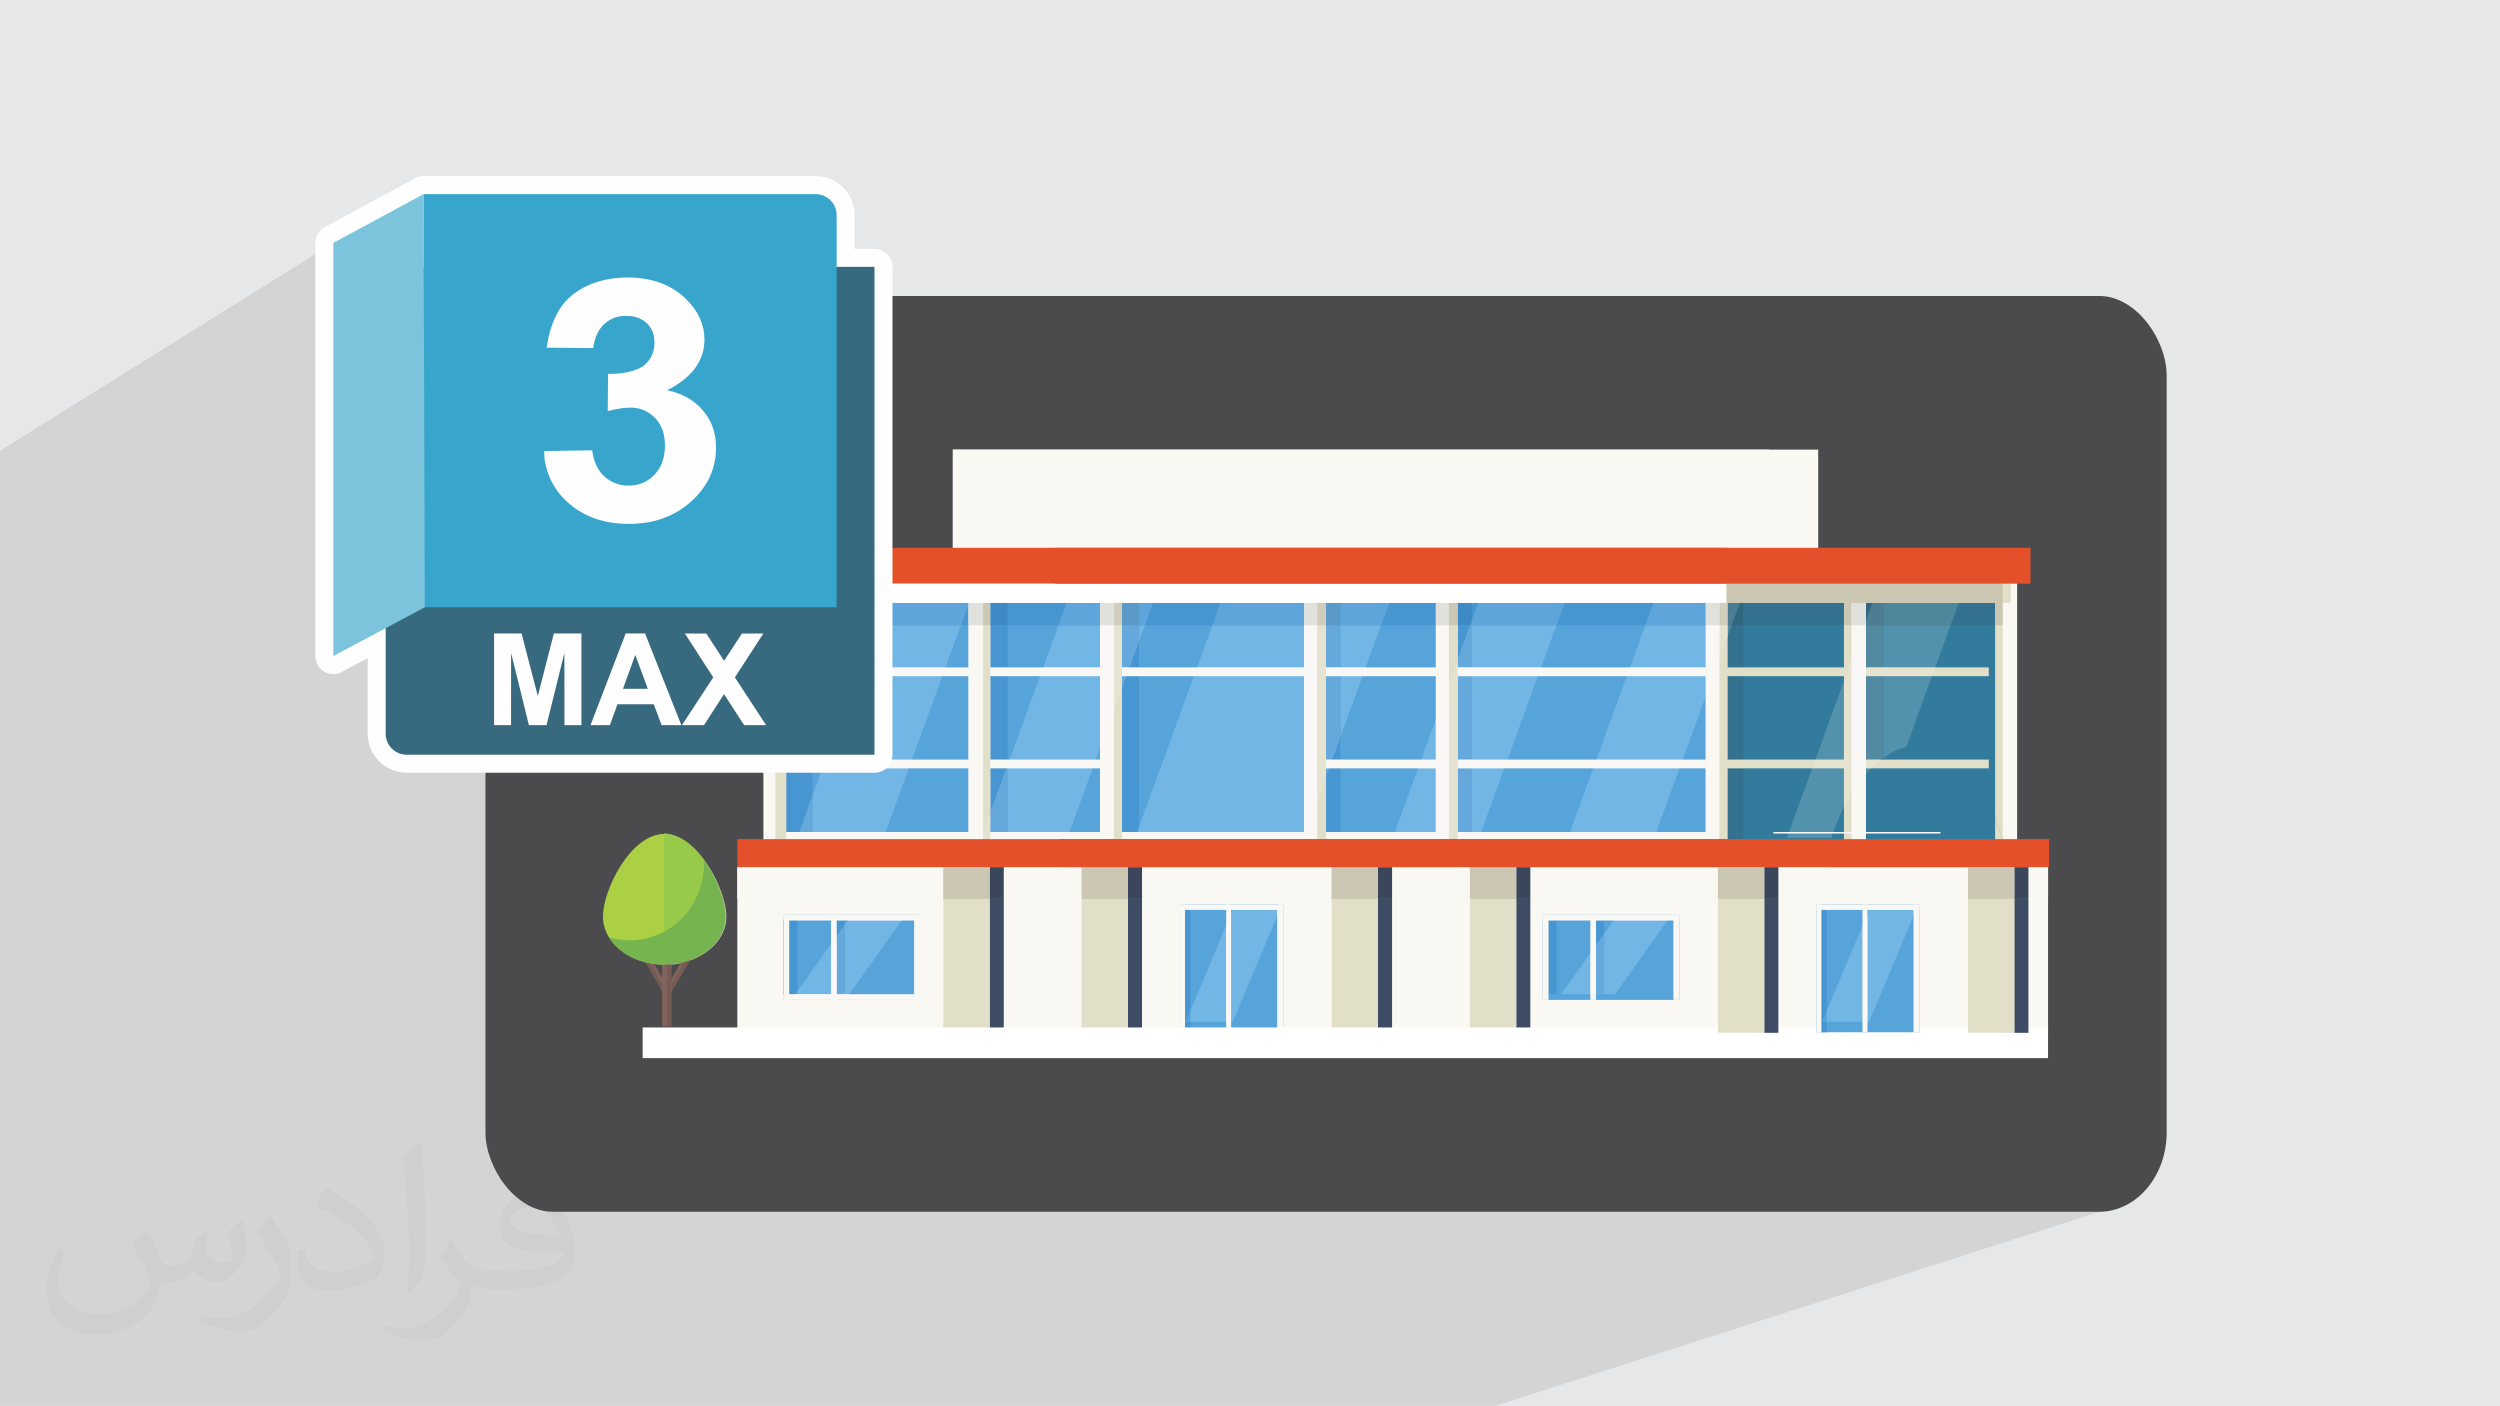 <?xml version="1.0" encoding="UTF-8"?>
<!DOCTYPE svg PUBLIC "-//W3C//DTD SVG 1.1//EN" "http://www.w3.org/Graphics/SVG/1.1/DTD/svg11.dtd">
<!-- Creator: CorelDRAW -->
<svg xmlns="http://www.w3.org/2000/svg" xml:space="preserve" width="3.704in" height="2.083in" version="1.1" style="shape-rendering:geometricPrecision; text-rendering:geometricPrecision; image-rendering:optimizeQuality; fill-rule:evenodd; clip-rule:evenodd"
viewBox="0 0 3704.33 2083.19"
 xmlns:xlink="http://www.w3.org/1999/xlink"
 xmlns:xodm="http://www.corel.com/coreldraw/odm/2003">
 <defs>
  <style type="text/css">
   <![CDATA[
    .str0 {stroke:#FEFEFE;stroke-width:53.33;stroke-linecap:round;stroke-linejoin:round;stroke-miterlimit:2.613}
    .fil38 {fill:#FEFEFE}
    .fil3 {fill:#4B4B4D}
    .fil40 {fill:#376A7F}
    .fil41 {fill:#38A6CC}
    .fil42 {fill:#7BC4DB}
    .fil0 {fill:#E6E7E8}
    .fil39 {fill:#FEFEFE;fill-rule:nonzero}
    .fil30 {fill:#30667F;fill-rule:nonzero}
    .fil5 {fill:#327B9C;fill-rule:nonzero}
    .fil10 {fill:#34718E;fill-rule:nonzero}
    .fil11 {fill:#39465C;fill-rule:nonzero}
    .fil6 {fill:#3D4B65;fill-rule:nonzero}
    .fil29 {fill:#3D8AC4;fill-rule:nonzero}
    .fil9 {fill:#4796D1;fill-rule:nonzero}
    .fil36 {fill:#4C7D93;fill-rule:nonzero}
    .fil37 {fill:#4E869C;fill-rule:nonzero}
    .fil17 {fill:#528BA1;fill-rule:nonzero}
    .fil18 {fill:#5392AD;fill-rule:nonzero}
    .fil8 {fill:#57A4DA;fill-rule:nonzero}
    .fil34 {fill:#5B99C8;fill-rule:nonzero}
    .fil32 {fill:#5DA5DA;fill-rule:nonzero}
    .fil14 {fill:#65A9DC;fill-rule:nonzero}
    .fil26 {fill:#6B544D;fill-rule:nonzero}
    .fil13 {fill:#71B6E4;fill-rule:nonzero}
    .fil22 {fill:#755B54;fill-rule:nonzero}
    .fil24 {fill:#75B44E;fill-rule:nonzero}
    .fil20 {fill:#81635B;fill-rule:nonzero}
    .fil27 {fill:#97CA49;fill-rule:nonzero}
    .fil23 {fill:#ABD044;fill-rule:nonzero}
    .fil12 {fill:#CBC7B3;fill-rule:nonzero}
    .fil35 {fill:#D0CDBD;fill-rule:nonzero}
    .fil25 {fill:#D0CFCF;fill-rule:nonzero}
    .fil31 {fill:#E0E0DC;fill-rule:nonzero}
    .fil33 {fill:#E0E1DD;fill-rule:nonzero}
    .fil7 {fill:#E2DFC9;fill-rule:nonzero}
    .fil19 {fill:#E4502A;fill-rule:nonzero}
    .fil21 {fill:#E5E6E5;fill-rule:nonzero}
    .fil16 {fill:#E7E3D1;fill-rule:nonzero}
    .fil4 {fill:#FAF8F3;fill-rule:nonzero}
    .fil15 {fill:#FAF8F6;fill-rule:nonzero}
    .fil43 {fill:#FEFEFE;fill-rule:nonzero}
    .fil28 {fill:white;fill-rule:nonzero}
    .fil2 {fill:#373435;fill-opacity:0.031}
    .fil1 {fill:#373435;fill-opacity:0.102}
   ]]>
  </style>
 </defs>
 <g id="Layer_x0020_1">
  <polygon class="fil0" points="-0,0 3704.33,0 3704.33,2083.19 -0,2083.19 "/>
  <g id="_2792689327648">
   <polygon class="fil1" points="2215.56,2083.19 -0,2083.19 -0,1483.63 719.28,1118.31 719.28,1677.73 719.89,1689.73 721.69,1701.39 724.6,1712.66 728.57,1723.46 733.55,1733.76 739.47,1743.47 746.26,1752.54 753.88,1760.92 762.26,1768.54 771.33,1775.33 781.05,1781.25 791.34,1786.22 802.15,1790.2 813.41,1793.11 825.07,1794.91 837.07,1795.52 3092.62,1795.52 3104.62,1794.91 3116.28,1793.11 3127.55,1790.2 "/>
   <polygon class="fil1" points="-0,1483.63 -0,1429.05 602.59,1118.31 719.28,1118.31 "/>
   <polygon class="fil1" points="-0,1429.05 -0,1385.46 571.48,1087.22 572.11,1093.47 573.93,1099.3 576.81,1104.58 580.61,1109.19 585.22,1112.99 590.51,1115.86 596.34,1117.68 602.59,1118.31 "/>
   <polygon class="fil1" points="-0,1385.46 -0,1240.76 571.48,930.75 571.48,1087.22 "/>
   <polygon class="fil1" points="-0,1240.76 -0,1240.09 493.91,972.12 571.48,930.75 "/>
   <polygon class="fil1" points="-0,678.32 -0,678.31 627.52,287.68 627.53,287.68 "/>
   <polygon class="fil1" points="-0,678.31 -0,678.31 627.52,287.67 627.52,287.68 "/>
   <polygon class="fil1" points="-0,678.31 -0,678.3 627.52,287.67 627.52,287.68 "/>
   <polygon class="fil1" points="-0,678.33 -0,678.31 627.52,287.68 627.52,287.7 "/>
   <polygon class="fil1" points="-0,1240.09 -0,668.05 493.91,359.87 493.91,972.12 "/>
  </g>
  <path class="fil2" d="M218.02 1825.17c7,11 12,21 16,32 3,7 5,19 21,19 5,0 11,-2 17,-5 7,-3 11,-9 14,-17l6 -21 15 -8 1 1c-2,8 -3,15 -3,21 0,18 15,24 27,24 7,0 13,-3 13,-10 0,-8 -4,-23 -8,-35 7,-7 14,-14 22,-20l1 1c3,15 5,30 5,40 0,10 -4,20 -8,27 -7,14 -20,25 -36,25 -12,0 -25,-6 -34,-17l-1 0c-9,11 -22,20 -43,20l-7 0c-1,14 -4,24 -9,33 -13,25 -50,42 -85.01,42 -49,0 -73.01,-28 -73.01,-66 0,-23 8,-45 19,-60l10 4c-7,14 -12,27 -12,40 0,35 29,52 61,52 31,0 68.01,-20 75.01,-42 -3,-25 -12,-36 -26,-59 5,-8 10,-15 17,-23l1 0 0 0 0 0 0 0 0 0 4.02 1.99 -0.01 0.01 0 -0.01zm563.05 -132.02c10,6 20,14 30,23 -6,8 -12,15 -21,21 -10,-8 -20,-15 -30,-22 7,-8 14,-15 21,-22l0 0 0 0 0 0zm5 96.02c-17,0 -30,11 -30,19 0,17 33,23 73.01,23 -5,-20 -22,-42 -43,-42l0 0 0 0 -0.01 0 0 -0.01zm-37 93.01c22,0 41,-1 55,-4 16,-4 30,-12 30,-18 0,-2 0,-3 -1,-5 -9,1 -19,1 -29,1 -29,0 -52,-7 -60,-23 -2,-5 -4,-10 -4,-15 0,-16 7,-31 19,-42 10,-9 21,-14 33,-14 20,0 37,17 48,42 6,14 11,30 11,51 0,14 -4,25 -12,34 -16,15 -45,21 -90.02,21l-21 0 0 0 -5 0c-11,0 -19,-2 -25,-7l-1 0c0,3 1,5 1,8 0,10 -3,23 -10,33 -20,30 -42,43 -60,43 -19,0 -42,-7 -63,-17l4 -7c7,3 16,5 29,5 34,0 78.01,-33 84.01,-64 -1,-3 -3,-6 -7,-10 -10,-12 -16,-22 -22,-32 5,-10 10,-18 14,-25l2 0c14,29 28,46 57,46l4 0 0 0 21 0 0 0 0 0 0 0 0 0 -2 -1 0.03 0zm-146.01 31c2,-14 3,-29 3,-43l0 -21c0,-39 -5,-96.02 -9,-133.02 7,-8 17,-17 25,-23l2 1c5,47 7,101.01 7,151.01 0,13 -1,26 -2,35 -1,12 -8,21 -22,35l-3 -1 0 0 0 0 0 0 -1 -1 -0 0.02zm-151.02 -62.02c1,18 10,33 41,33 20,0 36,-5 55,-14 3,-2 5,-3 5,-5 0,-12 -9,-27 -24,-41 -14,-13 -34,-25 -51,-32 -6,-3 -8,-5 -8,-8 0,-5 7,-17 13,-24l2 0c20,11 43,27 60,44 15,16 25,33 25,51 0,13 -4,26 -11,38 -23,11 -46,20 -70.01,20 -29,0 -48,-13 -48,-45 0,-3 0,-9 1,-16l10 0 0 0 0 0 0 0 0 0 0 -1 0.01 0 -0.01 -0.01zm-52 -52l18 29c7,11 13,22 13,41l0 24c0,19 -12,39 -32,60 -15,14 -29,20 -41,20 -19,0 -40,-6 -65,-17l3 -7c8,2 17,4 28,4 36,0 72.01,-26 88.02,-58 2,-4 3,-7 3,-9 0,-4 -2,-8 -4,-11 -9,-17 -19,-33 -30,-47 6,-9 12,-18 18,-27l2 0 0 0 0 0 0 0 0 0 -1 -2 -0.01 0 0.01 -0.02z"/>
  <g id="_2792689313344">
   <g>
    <rect class="fil3" x="719.28" y="438.55" width="2491.14" height="1356.97" rx="100.09" ry="117.79"/>
    <g>
     <polygon class="fil4" points="1570.52,1530.35 3034.67,1530.35 3034.67,1284.85 1570.52,1284.85 "/>
     <path class="fil4" d="M3034.67 1331.98l-73.31 0c8.91,-13.96 13.93,-29.65 13.93,-46.24 0,-0.29 -0.02,-0.59 -0.02,-0.89l59.4 0 0 47.13 0.01 0zm-314.93 0l-163.11 0 0 -47.13 149.27 0c0,0.22 -0.02,0.43 -0.02,0.63 0,16.71 4.99,32.48 13.85,46.5z"/>
     <polygon class="fil5" points="1590.88,1245.82 2976.15,1245.82 2976.15,862.11 1590.88,862.11 "/>
     <polygon class="fil4" points="1092.54,1530.35 2556.64,1530.35 2556.64,1284.85 1092.54,1284.85 "/>
     <polygon class="fil6" points="1487.29,1530.35 1447.47,1530.35 1447.47,1530.26 1466.41,1530.26 1466.41,1331.98 1487.29,1331.98 "/>
     <polygon class="fil6" points="1692.16,1530.35 1652.33,1530.35 1652.33,1530.26 1671.28,1530.26 1671.28,1331.98 1692.16,1331.98 "/>
     <polygon class="fil6" points="2062.68,1530.35 2022.85,1530.35 2022.85,1530.26 2041.8,1530.26 2041.8,1331.98 2062.68,1331.98 "/>
     <polygon class="fil6" points="2267.55,1530.35 2227.73,1530.35 2227.73,1530.26 2246.67,1530.26 2246.67,1331.98 2267.55,1331.98 "/>
     <polygon class="fil7" points="2178,1530.26 2203.09,1530.26 2225.75,1530.26 2246.67,1530.26 2246.67,1247.43 2225.75,1247.43 2203.09,1247.43 2178,1247.43 "/>
     <polygon class="fil7" points="2020.89,1530.26 2041.8,1530.26 2041.8,1247.43 2020.89,1247.43 1998.21,1247.43 1973.11,1247.43 1973.11,1530.26 1998.21,1530.26 "/>
     <polygon class="fil7" points="1650.36,1530.26 1671.28,1530.26 1671.28,1247.43 1650.36,1247.43 1627.68,1247.43 1602.62,1247.43 1602.62,1530.26 1627.68,1530.26 "/>
     <polygon class="fil7" points="1445.5,1530.26 1466.41,1530.26 1466.41,1247.43 1445.5,1247.43 1422.8,1247.43 1397.75,1247.43 1397.75,1530.26 1422.8,1530.26 "/>
     <polygon class="fil8" points="1132.35,1245.82 2533.48,1245.82 2533.48,862.11 1132.35,862.11 "/>
     <path class="fil9" d="M1467.3 1204.34l0 -65.83 23.96 0 -23.96 65.83zm25.82 -78.85l-25.82 0 0 -123.56 25.82 0 0 123.56zm0 -136.57l-25.82 0 0 -62.41 25.82 0 0 62.41z"/>
     <path class="fil9" d="M1685.02 1232.8l-22.62 0 0 -213.36 6.37 -17.52 19 0 0 223.31 -2.76 7.56 0 0zm2.75 -243.87l-14.28 0 14.28 -39.24 0 39.24z"/>
     <path class="fil9" d="M1986.26 1232.8l-21.43 0 0 -82.37 4.34 -11.92 17.11 0 0 94.29 -0.01 0zm0 -107.31l-12.37 0 12.37 -33.96 0 33.96z"/>
     <polygon class="fil9" points="2159.95,977.06 2159.95,926.52 2178.35,926.52 "/>
     <path class="fil10" d="M2583.2 1243.39l-23.31 0 0 -104.88 23.31 0 0 104.88zm0 -117.89l-23.31 0 0 -123.56 23.31 0 0 123.56zm0 -136.57l-23.31 0 0 -46.42 5.82 -15.99 17.5 0 0 62.41z"/>
     <path class="fil9" d="M1184.43 1232.8l-19.56 0 0 -94.29 39.03 0 0 40.75 -19.49 53.54 0.01 0zm19.49 -107.31l-39.03 0 0 -123.56 39.03 0 0 123.56zm0 -136.57l-39.03 0 0 -62.41 39.03 0 0 62.41z"/>
     <polygon class="fil4" points="1132.35,1001.93 2534.72,1001.93 2534.72,988.92 1132.35,988.92 "/>
     <polygon class="fil4" points="1932.32,1138.51 2537.15,1138.51 2537.15,1125.49 1932.32,1125.49 "/>
     <polygon class="fil7" points="2531.46,1001.93 2946.87,1001.93 2946.87,988.92 2531.46,988.92 "/>
     <polygon class="fil7" points="2532.85,1138.51 2946.87,1138.51 2946.87,1125.49 2532.85,1125.49 "/>
     <polygon class="fil4" points="1132.35,1138.51 1659.14,1138.51 1659.14,1125.49 1132.35,1125.49 "/>
     <polygon class="fil4" points="1132.35,1245.82 2537.54,1245.82 2537.54,1232.8 1132.35,1232.8 "/>
     <polygon class="fil4" points="1131.15,1245.82 1164.87,1245.82 1164.87,862.11 1131.15,862.11 "/>
     <polygon class="fil7" points="1148.85,1245.82 1164.88,1245.82 1164.88,862.11 1148.85,862.11 "/>
     <polygon class="fil4" points="1434.8,1245.82 1467.3,1245.82 1467.3,862.11 1434.8,862.11 "/>
     <polygon class="fil7" points="1456.73,1245.82 1467.3,1245.82 1467.3,862.11 1456.73,862.11 "/>
     <polygon class="fil4" points="1629.88,1245.82 1662.4,1245.82 1662.4,862.11 1629.88,862.11 "/>
     <polygon class="fil7" points="1650.61,1245.82 1662.39,1245.82 1662.39,862.11 1650.61,862.11 "/>
     <polygon class="fil4" points="1932.32,1245.82 1964.82,1245.82 1964.82,862.11 1932.32,862.11 "/>
     <polygon class="fil7" points="1951.81,1245.82 1964.82,1245.82 1964.82,862.11 1951.81,862.11 "/>
     <polygon class="fil4" points="2127.4,1245.82 2159.93,1245.82 2159.93,862.11 2127.4,862.11 "/>
     <polygon class="fil7" points="2146.92,1245.82 2159.96,1245.82 2159.96,862.11 2146.92,862.11 "/>
     <polygon class="fil7" points="2732.25,1245.82 2764.75,1245.82 2764.75,862.11 2732.25,862.11 "/>
     <polygon class="fil4" points="2743.47,1245.82 2764.74,1245.82 2764.74,892.59 2743.47,892.59 "/>
     <polygon class="fil7" points="2956.24,1245.82 2988.74,1245.82 2988.74,862.11 2956.24,862.11 "/>
     <polygon class="fil4" points="2967.46,1245.82 2988.74,1245.82 2988.74,861.39 2967.46,861.39 "/>
     <polygon class="fil7" points="2527.39,1255.57 2559.89,1255.57 2559.89,871.85 2527.39,871.85 "/>
     <polygon class="fil4" points="2527.39,1255.57 2547.7,1255.57 2547.7,871.85 2527.39,871.85 "/>
     <path class="fil4" d="M2556.64 1331.98l-289.09 0 0 -47.13 289.09 0 0 47.13zm-378.64 0l-115.32 0 0 -47.13 115.32 0 0 47.13zm-204.9 0l-280.95 0 0 -47.13 280.95 0 0 47.13zm-370.49 0l-115.33 0 0 -47.13 115.33 0 0 47.13zm-204.87 0l-305.23 0 0 -47.13 305.23 0 0 47.13z"/>
     <polygon class="fil11" points="1466.41,1331.98 1487.29,1331.98 1487.29,1284.85 1466.41,1284.85 "/>
     <polygon class="fil11" points="1671.28,1331.98 1692.16,1331.98 1692.16,1284.85 1671.28,1284.85 "/>
     <polygon class="fil11" points="2041.8,1331.98 2062.68,1331.98 2062.68,1284.85 2041.8,1284.85 "/>
     <polygon class="fil11" points="2246.67,1331.98 2267.55,1331.98 2267.55,1284.85 2246.67,1284.85 "/>
     <polygon class="fil12" points="2225.75,1331.98 2246.67,1331.98 2246.67,1284.85 2225.75,1284.85 2203.09,1284.85 2203.09,1284.85 2178,1284.85 2178,1331.98 2203.09,1331.98 2203.09,1331.98 "/>
     <polygon class="fil12" points="1973.11,1331.98 1998.21,1331.98 2020.89,1331.98 2041.8,1331.98 2041.8,1284.85 2020.89,1284.85 1998.21,1284.85 1973.11,1284.85 "/>
     <path class="fil12" d="M1650.36 1331.98l20.92 0 0 -47.14 -20.92 0 0 47.14zm-47.74 0l25.06 0 0 0 22.67 0 0 -47.14 -22.67 0 0 0 -25.06 0 0 47.14z"/>
     <path class="fil12" d="M1445.5 1331.98l20.93 0 0 -47.14 -20.93 0 0 47.14zm-47.73 0l25.05 0 22.69 0 0 -47.14 -22.69 0 -25.05 0 0 47.14z"/>
     <polygon class="fil8" points="1161.04,1481.58 1363.22,1481.58 1363.22,1355.57 1161.04,1355.57 "/>
     <polygon class="fil4" points="1354.46,1481.58 1363.22,1481.58 1363.22,1355.57 1354.46,1355.57 "/>
     <polygon class="fil9" points="1161.04,1481.58 1161.04,1355.57 1181.55,1355.57 1161.04,1355.57 1161.04,1363.98 1181.55,1363.98 1181.55,1468.93 1178.56,1473.15 1161.04,1473.15 "/>
     <polygon class="fil4" points="1161.04,1481.58 1169.44,1481.58 1169.44,1355.57 1161.04,1355.57 "/>
     <polygon class="fil9" points="1239.8,1386.92 1239.8,1363.98 1251.9,1363.98 1251.9,1369.92 "/>
     <polygon class="fil4" points="1231.37,1481.58 1239.8,1481.58 1239.8,1355.57 1231.37,1355.57 "/>
     <polygon class="fil4" points="1161.04,1481.58 1363.22,1481.58 1363.22,1473.14 1161.04,1473.14 "/>
     <polygon class="fil4" points="1161.04,1363.98 1363.22,1363.98 1363.22,1355.57 1161.04,1355.57 "/>
     <path class="fil13" d="M1312.24 1232.8l-108.33 0 0 -53.54 14.84 -40.75 127.8 0 -34.3 94.29 -0 0zm39.05 -107.31l-127.82 0 44.97 -123.56 127.81 0 -44.96 123.56zm49.7 -136.57l-127.81 0 22.71 -62.41 127.82 0 -22.71 62.41z"/>
     <polygon class="fil14" points="1203.91,1232.8 1184.43,1232.8 1203.91,1179.26 "/>
     <polygon class="fil15" points="1396.25,1001.93 1268.45,1001.93 1273.18,988.93 1400.99,988.93 "/>
     <polygon class="fil15" points="1346.54,1138.51 1218.74,1138.51 1223.47,1125.49 1351.29,1125.49 "/>
     <polygon class="fil15" points="1309.06,1241.55 1181.26,1241.55 1184.43,1232.8 1312.24,1232.8 "/>
     <path class="fil13" d="M1584.76 1232.8l-91.64 0 0 -94.29 125.94 0 -34.3 94.29 -0 0zm39.05 -107.31l-127.82 0 44.98 -123.56 88.92 0 0 106.87 -6.08 16.7 0 -0zm6.08 -136.57l-84.19 0 22.71 -62.41 61.47 0 0 62.41 0.01 0zm57.9 -39.24l0 -23.17 8.44 0 -8.44 23.17z"/>
     <polygon class="fil14" points="1493.12,1232.8 1467.3,1232.8 1467.3,1204.34 1491.25,1138.51 1493.12,1138.51 "/>
     <path class="fil14" d="M1662.4 1019.44l0 -17.52 6.37 0 -6.37 17.52zm11.11 -30.52l-11.11 0 0 -62.41 25.38 0 0 23.17 -14.28 39.24 0 0z"/>
     <path class="fil15" d="M1668.77 1001.93l-6.37 0 0 -13.01 11.11 0 -4.73 13.01 -0.01 0zm-38.89 0l-88.92 0 4.73 -13.01 84.19 0 0 13.01z"/>
     <polygon class="fil15" points="1619.06,1138.51 1491.25,1138.51 1495.98,1125.49 1623.8,1125.49 "/>
     <polygon class="fil15" points="1581.56,1241.55 1467.3,1241.55 1467.3,1232.8 1584.76,1232.8 "/>
     <polygon class="fil15" points="1456.73,1241.55 1453.76,1241.55 1456.73,1233.36 "/>
     <polygon class="fil16" points="1467.3,1241.55 1456.73,1241.55 1456.73,1233.36 1467.3,1204.34 "/>
     <polygon class="fil15" points="1629.88,1108.79 1629.88,926.52 1650.61,926.52 1650.61,1051.82 "/>
     <polygon class="fil16" points="1650.61,1051.82 1650.61,926.52 1662.4,926.52 1662.4,1019.44 "/>
     <path class="fil13" d="M2194.68 1232.8l-13.77 0 0 -94.29 48.09 0 -34.32 94.29zm-67.28 0l-60.54 0 34.31 -94.29 26.22 0 0 94.29 0.01 0zm106.35 -107.31l-52.84 0 0 -123.56 97.81 0 -44.97 123.56 0.01 0zm-106.35 0l-21.47 0 21.47 -59.01 0 59.01zm156.05 -136.57l-102.54 0 0 -62.41 125.26 0 -22.71 62.41z"/>
     <path class="fil14" d="M2180.91 1232.8l-20.96 0 0 -94.29 20.96 0 0 94.29zm0 -107.31l-20.96 0 0 -123.56 20.96 0 0 123.56zm0 -136.57l-20.96 0 0 -11.86 18.39 -50.55 2.56 0 0 62.41 0.01 0z"/>
     <polygon class="fil15" points="2278.71,1001.93 2159.95,1001.93 2159.95,988.93 2283.45,988.93 "/>
     <path class="fil15" d="M2229 1138.51l-69.06 0 0 -13.02 73.79 0 -4.75 13.02 0.01 0zm-101.6 0l-26.22 0 4.75 -13.02 21.47 0 0 13.02z"/>
     <path class="fil15" d="M2191.51 1241.55l-31.55 0 0 -8.75 34.73 0 -3.18 8.75 0 0zm-64.11 0l-63.71 0 3.18 -8.75 60.54 0 0 8.75 -0.01 0z"/>
     <polygon class="fil15" points="2146.92,1241.55 2127.4,1241.55 2127.4,1066.48 2146.92,1012.86 "/>
     <polygon class="fil16" points="2159.95,1241.55 2146.92,1241.55 2146.92,1012.86 2159.95,977.06 "/>
     <path class="fil13" d="M2454.23 1232.8l-127.84 0 34.32 -94.29 127.83 0 -34.31 94.29zm39.05 -107.31l-127.82 0 44.98 -123.56 116.94 0 0 29.85 -34.11 93.7 0 0zm34.11 -136.57l-112.22 0 22.71 -62.41 89.5 0 0 62.41 0.01 0z"/>
     <polygon class="fil15" points="2527.39,1001.93 2410.44,1001.93 2415.17,988.93 2527.39,988.93 "/>
     <polygon class="fil15" points="2488.56,1138.51 2360.72,1138.51 2365.47,1125.49 2493.28,1125.49 "/>
     <polygon class="fil15" points="2451.05,1241.55 2323.23,1241.55 2326.41,1232.8 2454.23,1232.8 "/>
     <polygon class="fil17" points="2559.89,942.51 2559.89,926.52 2565.71,926.52 "/>
     <polygon class="fil16" points="2547.7,976 2547.7,926.52 2559.89,926.52 2559.89,942.51 "/>
     <polygon class="fil15" points="2527.39,1031.79 2527.39,926.52 2547.7,926.52 2547.7,976 "/>
     <polygon class="fil8" points="2286.11,1481.58 2488.35,1481.58 2488.35,1355.57 2286.11,1355.57 "/>
     <polygon class="fil4" points="2479.52,1481.58 2488.34,1481.58 2488.34,1355.57 2479.52,1355.57 "/>
     <polygon class="fil9" points="2286.11,1481.58 2286.11,1355.57 2306.63,1355.57 2286.11,1355.57 2286.11,1363.98 2306.63,1363.98 2306.63,1473.15 2286.11,1473.15 "/>
     <polygon class="fil4" points="2286.11,1481.58 2294.55,1481.58 2294.55,1355.57 2286.11,1355.57 "/>
     <polygon class="fil9" points="2364.87,1400.55 2364.87,1363.98 2376.96,1363.98 2376.96,1383.52 "/>
     <polygon class="fil4" points="2356.46,1481.58 2364.87,1481.58 2364.87,1355.57 2356.46,1355.57 "/>
     <polygon class="fil4" points="2286.11,1363.98 2488.35,1363.98 2488.35,1355.57 2286.11,1355.57 "/>
     <path class="fil13" d="M2393.25 1473.15l-16.29 0 0 -89.62 13.89 -19.56 79.95 0 -77.56 109.17zm-36.78 0l-43.17 0 43.17 -60.76 0 60.76z"/>
     <polygon class="fil14" points="2376.96,1473.15 2364.87,1473.15 2364.87,1400.55 2376.96,1383.52 "/>
     <polygon class="fil15" points="2364.87,1473.15 2356.46,1473.15 2356.46,1412.39 2364.87,1400.55 "/>
     <polygon class="fil15" points="2470.8,1363.98 2390.85,1363.98 2394.47,1358.88 2474.43,1358.88 "/>
     <path class="fil13" d="M1258.52 1473.15l-6.62 0 0 -103.23 4.2 -5.94 79.96 0 -77.56 109.17 0.01 0zm-27.14 0l-49.83 0 0 -4.2 49.83 -70.15 0 74.35z"/>
     <polygon class="fil14" points="1181.55,1473.15 1178.56,1473.15 1181.55,1468.93 "/>
     <polygon class="fil14" points="1251.9,1473.15 1239.8,1473.15 1239.8,1386.92 1251.9,1369.92 "/>
     <polygon class="fil15" points="1239.8,1473.15 1231.37,1473.15 1231.37,1398.79 1239.8,1386.92 "/>
     <polygon class="fil15" points="1255.8,1476.97 1175.85,1476.97 1178.56,1473.15 1258.52,1473.15 "/>
     <polygon class="fil15" points="1336.06,1363.98 1256.1,1363.98 1258.42,1360.71 1338.39,1360.71 "/>
     <path class="fil18" d="M2713.61 1241.55l-65.95 0 37.51 -103.04 47.08 0 0 57.52c-7.83,15.2 -14.16,30.81 -18.63,45.52l-0 0.01zm18.63 -116.06l-42.35 0 42.35 -116.33 0 116.33z"/>
     <polygon class="fil16" points="2732.25,1138.51 2685.17,1138.51 2689.9,1125.49 2732.25,1125.49 "/>
     <path class="fil16" d="M2732.25 1196.03l0 -186.87 11.22 -30.83 0 197.93c-4.02,6.44 -7.77,13.06 -11.22,19.76z"/>
     <path class="fil18" d="M2790.85 1122.87l0 -120.94 71.85 0 -38.21 104.99c-11.73,2.66 -23.03,8.26 -33.64,15.96l0 -0.01zm76.57 -133.95l-76.57 0 0 -62.41 99.29 0 -22.71 62.41 -0.01 0z"/>
     <path class="fil17" d="M2764.74 1147.22l0 -8.71 8.06 0c-2.76,2.78 -5.44,5.69 -8.06,8.71zm22.61 -21.73l-22.61 0 0 -123.56 26.11 0 0 120.94c-1.18,0.85 -2.33,1.72 -3.5,2.62l-0 0zm3.5 -136.57l-26.11 0 0 -62.41 26.11 0 0 62.41z"/>
     <polygon class="fil16" points="2862.69,1001.93 2764.74,1001.93 2764.74,988.93 2867.43,988.93 "/>
     <path class="fil16" d="M2772.8 1138.51l-8.06 0 0 -13.02 22.61 0c-5.01,3.9 -9.87,8.28 -14.55,13.02l0 0z"/>
     <path class="fil15" d="M2743.47 1176.26l0 -197.93 18.85 -51.81 2.42 0 0 220.7c-7.7,8.89 -14.83,18.73 -21.27,29.04l0 0z"/>
     <path class="fil13" d="M1932.32 1232.8l-244.54 0 0 -7.56 81.26 -223.31 163.27 0 0 230.87 0.01 0zm53.93 -141.28l0 -89.6 32.6 0 -32.6 89.6zm37.33 -102.61l-37.33 0 0 -62.41 60.05 0 -22.71 62.41 -0.01 0zm-91.27 0l-158.54 0 22.71 -62.41 135.82 0 0 62.41 0.01 0z"/>
     <polygon class="fil14" points="1687.78,1232.8 1685.02,1232.8 1687.78,1225.24 "/>
     <path class="fil14" d="M1964.82 1150.43l0 -11.92 4.34 0 -4.34 11.92zm9.07 -24.93l-9.07 0 0 -123.56 21.43 0 0 89.6 -12.37 33.96 0.01 0zm12.37 -136.57l-21.44 0 0 -62.41 21.44 0 0 62.41z"/>
     <path class="fil15" d="M2018.85 1001.93l-54.03 0 0 -13.01 58.77 0 -4.73 13.01 -0.01 0zm-86.53 0l-163.27 0 4.73 -13.01 158.54 0 0 13.01z"/>
     <polygon class="fil15" points="1969.15,1138.51 1964.82,1138.51 1964.82,1125.49 1973.88,1125.49 "/>
     <polygon class="fil15" points="1932.32,1235.06 1684.21,1235.06 1685.02,1232.8 1932.32,1232.8 "/>
     <polygon class="fil15" points="1934.02,1235.06 1932.32,1235.06 1932.32,926.52 1951.81,926.52 1951.81,1186.15 "/>
     <polygon class="fil16" points="1951.81,1186.15 1951.81,926.52 1964.82,926.52 1964.82,1150.43 "/>
     <polygon class="fil4" points="1132.35,893.31 2560.93,893.31 2560.93,861.8 1132.35,861.8 "/>
     <polygon class="fil7" points="2558.24,893.31 2979.33,893.31 2979.33,861.8 2558.24,861.8 "/>
     <polygon class="fil19" points="1092.54,1284.85 2558.24,1284.85 2558.24,1243.39 1092.54,1243.39 "/>
     <path class="fil10" d="M2956.24 1214.3c-9.62,-22.42 -22.76,-45.09 -38.4,-63.9 15.54,18.35 28.65,40.26 38.4,62.03l0 1.87zm-89.38 -103.83c-8.7,-3.43 -17.7,-5.33 -26.93,-5.33 -0.14,0 -0.28,0 -0.42,0l0 -0.87c9.37,0.35 18.51,2.54 27.34,6.2l0.01 0.01z"/>
     <path class="fil12" d="M2967.46 1243.39l-0.64 0c-2.78,-9.41 -6.35,-19.22 -10.57,-29.09l0 -1.87c4.48,9.99 8.26,19.95 11.22,29.51l0 1.44z"/>
     <polygon class="fil20" points="984.54,1473.65 993.03,1468.68 958.67,1410.04 950.2,1415 "/>
     <path class="fil21" d="M981 1467.62l-24.38 -41.65c0,0.02 0.01,0.02 0.01,0.02l24.37 41.64 0 0 -0 -0.01z"/>
     <path class="fil22" d="M981 1467.62l-24.37 -41.64c2.22,0.55 4.49,1.05 6.78,1.47l17.6 30.05 0 10.13z"/>
     <polygon class="fil20" points="993.86,1471.31 985.37,1466.31 1019.7,1407.67 1028.2,1412.64 "/>
     <polygon class="fil21" points="994.78,1469.75 994.78,1469.75 1021.94,1423.36 1021.94,1423.36 "/>
     <path class="fil22" d="M994.78 1469.75l0 -10.13 19.88 -33.96c2.47,-0.69 4.91,-1.46 7.28,-2.31l-27.17 46.4z"/>
     <polygon class="fil20" points="981,1520.78 994.78,1520.78 994.78,1410.95 981,1410.95 "/>
     <path class="fil22" d="M994.78 1520.78l-6.29 0 0 -90.91c2.11,-0.1 4.22,-0.26 6.29,-0.48l0 91.38 0 0.01z"/>
     <path class="fil23" d="M1075.4 1358.12c0,39.35 -40.75,71.24 -90.98,71.24 -50.27,0 -91,-31.9 -91,-71.24 0,-39.34 40.72,-122.41 91,-122.41 50.23,0 90.98,83.08 90.98,122.41z"/>
     <path class="fil24" d="M1042.53 1273.11c0.12,2.15 0.17,4.31 0.17,6.52 0,62.83 -49.04,113.76 -109.53,113.76 -10.71,0 -21.11,-1.65 -30.92,-4.62 14.64,24.01 45.93,40.59 82.17,40.59 50.23,0 90.98,-31.9 90.98,-71.24 0,-22.05 -12.8,-57.8 -32.88,-85.01l0.01 0z"/>
     <path class="fil21" d="M994.78 1429.4l0 -0.5c4.69,-0.42 9.27,-1.11 13.7,-2.06l-0.24 0.42c-4.38,0.96 -8.87,1.68 -13.46,2.14l0 -0zm27.16 -6.04l0.23 -0.39c31.39,-11.24 53.23,-36.04 53.23,-64.84l0 0c0,-0.08 0,-0.17 0,-0.24 0,-0.02 0,-0.02 0,-0.03 0,-0.08 -0.02,-0.15 -0.02,-0.23 0,-0.01 0,-0.03 0,-0.03 0,-0.07 0,-0.17 0,-0.24 0,0 0,-0.02 0,-0.03 0,-0.07 0,-0.15 0,-0.23 0,-0.01 0,-0.03 0,-0.03 0,-0.07 0,-0.17 -0.01,-0.24 0,-0.01 0,-0.03 0,-0.03 0,-0.07 0,-0.16 0,-0.23 0,-0.02 0,-0.03 0,-0.06 0,-0.06 0,-0.14 -0.02,-0.22 0,-0.02 0,-0.03 0,-0.04 0,-0.07 0,-0.15 0,-0.22 0,-0.03 0,-0.06 0,-0.06 -0.02,-0.09 -0.02,-0.14 -0.02,-0.22 0,-0.03 0,-0.04 0,-0.07 0,-0.07 -0.01,-0.13 -0.01,-0.19 0,-0.03 0,-0.05 0,-0.07 0,-0.07 -0.02,-0.13 -0.02,-0.19 0,-0.03 0,-0.05 0,-0.07 0,-0.07 -0.01,-0.13 -0.01,-0.19 0,-0.04 0,-0.07 0,-0.11 0,-0.06 -0.02,-0.12 -0.02,-0.17 0,-0.04 0,-0.07 0,-0.12 -0.01,-0.06 -0.01,-0.1 -0.01,-0.17 0,-0.03 0,-0.07 -0.02,-0.1 0,-0.06 0,-0.1 0,-0.15 -0.01,-0.06 -0.01,-0.09 -0.01,-0.13 0,-0.06 0,-0.09 -0.02,-0.13 0,-0.06 0,-0.13 -0.01,-0.19 0,-0.03 0,-0.06 0,-0.07 0,-0.07 -0.02,-0.14 -0.02,-0.2 0,-0.03 0,-0.04 0,-0.07 -0.46,-6.33 -1.8,-13.51 -3.9,-21.14 -0.02,-0.01 -0.02,-0.03 -0.02,-0.04 -0.03,-0.07 -0.04,-0.15 -0.07,-0.22 -0.01,-0.06 -0.03,-0.09 -0.04,-0.14 -0.02,-0.06 -0.03,-0.12 -0.06,-0.17 -0.02,-0.06 -0.04,-0.13 -0.06,-0.19 -0.02,-0.06 -0.03,-0.09 -0.04,-0.13 -0.03,-0.09 -0.04,-0.17 -0.06,-0.24 -0.01,-0.03 -0.01,-0.06 -0.03,-0.07 -0.03,-0.1 -0.05,-0.2 -0.07,-0.29 0,-0.01 -0.01,-0.03 -0.01,-0.03 -5.94,-20.7 -17.43,-44.39 -32.47,-62.94 22.97,27.85 37.85,66.95 37.85,90.51 0,28.8 -22.25,53.64 -54.33,65.04l0.04 0.02zm-19.51 -184.13c-5.83,-2.27 -11.85,-3.53 -18.01,-3.53 -0.1,0 -0.2,0 -0.32,0l0 -0.59c6.28,0.23 12.41,1.68 18.33,4.1l0 0.01z"/>
     <path class="fil22" d="M1008.24 1427.26l0.24 -0.42c2.17,-0.46 4.31,-0.98 6.42,-1.57l-0.24 0.4c-2.1,0.59 -4.25,1.12 -6.42,1.59z"/>
     <polygon class="fil25" points="1021.94,1423.36 1022.17,1422.96 1022.17,1422.96 "/>
     <path class="fil26" d="M1014.66 1425.66l0.24 -0.4c2.47,-0.69 4.89,-1.46 7.27,-2.3l-0.23 0.39c-2.37,0.84 -4.81,1.61 -7.28,2.31l0 -0.01z"/>
     <path class="fil22" d="M984.09 1430.01l0 -0.65c0.12,0 0.22,0 0.32,0l0 0c1.37,0 2.72,-0.03 4.07,-0.07l0 0.59c-1.45,0.07 -2.91,0.13 -4.39,0.14l0 -0z"/>
     <path class="fil26" d="M988.48 1429.87l0 -0.59c2.11,-0.07 4.22,-0.2 6.29,-0.39l0 0.5c-2.07,0.22 -4.17,0.38 -6.29,0.48l0 0z"/>
     <path class="fil27" d="M984.42 1429.36c-0.1,0 -0.2,0 -0.32,0l0 0c0.12,0 0.22,0 0.32,0zm-0.32 -48.98l0 -144.67c0.12,0 0.22,0 0.32,0 6.16,0 12.18,1.25 18.01,3.53 13.26,5.44 25.46,15.83 35.98,28.58 15.04,18.54 26.54,42.24 32.47,62.94 -5.4,-18.76 -15.34,-40 -28.37,-57.63 0.12,2.15 0.18,4.3 0.18,6.52 0,43.73 -23.76,81.71 -58.61,100.74l0.01 0zm91.31 -22.26c0,-0.08 0,-0.17 0,-0.24 0,0.07 0,0.17 0,0.24l0 0zm0 -0.26c0,-0.08 -0.02,-0.15 -0.02,-0.23 0,0.07 0.02,0.16 0.02,0.23zm-0.02 -0.26c0,-0.07 0,-0.17 0,-0.24 0,0.07 0,0.17 0,0.24zm0 -0.27c0,-0.07 0,-0.15 0,-0.23 0,0.08 0,0.16 0,0.23zm0 -0.26c0,-0.08 0,-0.17 -0.01,-0.24 0.01,0.08 0.01,0.17 0.01,0.24zm-0.01 -0.27c0,-0.07 0,-0.16 0,-0.23 0,0.07 0,0.16 0,0.23zm0 -0.28c0,-0.06 0,-0.14 -0.02,-0.22 0.02,0.07 0.02,0.16 0.02,0.22zm-0.02 -0.26c0,-0.07 0,-0.14 0,-0.22 0,0.06 0,0.14 0,0.22zm0 -0.28c-0.02,-0.08 -0.02,-0.14 -0.02,-0.22 0,0.07 0,0.14 0.02,0.22zm-0.02 -0.28c0,-0.07 -0.01,-0.13 -0.01,-0.19 0,0.06 0.01,0.13 0.01,0.19zm-0.01 -0.27c0,-0.07 -0.02,-0.13 -0.02,-0.19 0,0.07 0.02,0.13 0.02,0.19zm-0.02 -0.26c0,-0.07 -0.01,-0.13 -0.01,-0.19 0,0.06 0.01,0.12 0.01,0.19zm-0.01 -0.3c0,-0.06 -0.02,-0.1 -0.02,-0.17 0,0.06 0.02,0.11 0.02,0.17zm-0.02 -0.28c-0.01,-0.06 -0.01,-0.1 -0.01,-0.17 0,0.07 0,0.12 0.01,0.17zm-0.03 -0.27c0,-0.06 0,-0.1 0,-0.16 0,0.06 0,0.1 0,0.16zm-0.01 -0.29c0,-0.06 0,-0.08 -0.02,-0.13 0.02,0.04 0.02,0.07 0.02,0.13zm-0.03 -0.32c0,-0.03 0,-0.05 0,-0.06 0,0.02 0,0.04 0,0.06zm-0.02 -0.27c0,-0.03 0,-0.04 0,-0.06 0,0.03 0,0.04 0,0.06zm-3.91 -21.2c-0.02,-0.01 -0.02,-0.03 -0.02,-0.04 0,0.01 0,0.03 0.02,0.04zm-0.08 -0.26c-0.01,-0.06 -0.03,-0.09 -0.04,-0.14 0.01,0.05 0.03,0.09 0.04,0.14zm-0.08 -0.32c-0.02,-0.07 -0.04,-0.13 -0.06,-0.19 0.01,0.06 0.04,0.13 0.06,0.19zm-0.09 -0.3c-0.03,-0.09 -0.04,-0.17 -0.07,-0.24 0.03,0.07 0.04,0.16 0.07,0.24zm-0.09 -0.3c-0.03,-0.1 -0.06,-0.2 -0.07,-0.3 0.03,0.09 0.06,0.19 0.07,0.3z"/>
     <polygon class="fil8" points="1748.54,1529.54 1901.4,1529.54 1901.4,1340.13 1748.54,1340.13 "/>
     <polygon class="fil4" points="1892.46,1529.54 1901.4,1529.54 1901.4,1340.13 1892.46,1340.13 "/>
     <polygon class="fil9" points="1764.02,1529.54 1755.91,1529.54 1755.91,1348.24 1764.02,1348.24 1764.02,1497.56 1757.1,1514.07 1764.02,1514.07 "/>
     <polygon class="fil4" points="1748.54,1529.54 1755.91,1529.54 1755.91,1340.13 1748.54,1340.13 "/>
     <polygon class="fil4" points="1816.86,1529.54 1824.19,1529.54 1824.19,1340.13 1816.86,1340.13 "/>
     <polygon class="fil4" points="1748.54,1348.24 1901.4,1348.24 1901.4,1340.13 1748.54,1340.13 "/>
     <polygon class="fil13" points="1826.66,1514.07 1824.18,1514.07 1824.18,1354.09 1826.63,1348.24 1892.46,1348.24 1892.46,1357.18 "/>
     <polygon class="fil15" points="1892.46,1357.18 1892.46,1348.24 1896.22,1348.24 "/>
     <polygon class="fil13" points="1816.86,1514.07 1764.02,1514.07 1764.02,1497.56 1816.86,1371.52 "/>
     <polygon class="fil15" points="1824.18,1514.07 1816.86,1514.07 1816.86,1371.52 1824.18,1354.09 "/>
     <polygon class="fil15" points="1896.22,1348.24 1826.63,1348.24 1828.98,1342.66 1898.56,1342.66 "/>
     <polygon class="fil28" points="952.24,1567.85 3034.67,1567.85 3034.67,1522.43 952.24,1522.43 "/>
     <path class="fil10" d="M2956.24 926.52l-66.1 0 12.07 -33.19 54.03 0 0 33.19zm-224 0l-149.04 0 0 -33.19 149.04 0 0 33.19z"/>
     <path class="fil9" d="M2437.89 926.52l-131.72 0 12.07 -33.19 131.74 0 -12.09 33.19zm-310.49 0l-81.09 0 12.08 -33.19 69.02 0 0 33.19 -0.01 0zm-330.91 0l-100.28 0 12.08 -33.19 100.28 0 -12.09 33.19zm-228.1 0l-75.29 0 0 -33.19 87.38 0 -12.09 33.19zm-133.61 0l-11.08 0 11.08 -30.48 0 30.48zm-138.9 0l-91.98 0 0 -33.19 104.07 0 -12.09 33.19 -0 0zm885.02 -7.05l0 -26.15 9.53 0 -9.53 26.15z"/>
     <polygon class="fil29" points="1467.3,926.52 1493.12,926.52 1493.12,893.31 1467.3,893.31 "/>
     <polygon class="fil29" points="2178.35,926.52 2159.95,926.52 2159.95,893.31 2180.91,893.31 2180.91,919.46 "/>
     <polygon class="fil30" points="2583.2,926.52 2565.71,926.52 2577.8,893.31 2583.2,893.31 "/>
     <polygon class="fil30" points="2764.74,919.88 2764.74,893.31 2774.41,893.31 "/>
     <polygon class="fil29" points="1164.88,926.52 1203.92,926.52 1203.92,893.31 1164.88,893.31 "/>
     <polygon class="fil31" points="1132.35,926.52 1148.83,926.52 1148.83,893.31 1132.35,893.31 "/>
     <polygon class="fil12" points="1148.85,926.52 1164.88,926.52 1164.88,893.31 1148.85,893.31 "/>
     <polygon class="fil31" points="1456.73,926.52 1434.8,926.52 1434.8,896.03 1435.79,893.31 1456.73,893.31 "/>
     <polygon class="fil12" points="1456.73,926.52 1467.3,926.52 1467.3,893.31 1456.73,893.31 "/>
     <polygon class="fil31" points="2127.4,926.52 2146.91,926.52 2146.91,893.31 2127.4,893.31 "/>
     <polygon class="fil12" points="2146.92,926.52 2159.96,926.52 2159.96,893.31 2146.92,893.31 "/>
     <polygon class="fil12" points="2732.25,926.52 2743.47,926.52 2743.47,893.31 2732.25,893.31 "/>
     <polygon class="fil31" points="2762.31,926.52 2743.47,926.52 2743.47,893.31 2764.74,893.31 2764.74,919.88 "/>
     <polygon class="fil12" points="2956.24,926.52 2967.38,926.52 2967.38,893.31 2956.24,893.31 "/>
     <polygon class="fil32" points="1423.7,926.52 1295.89,926.52 1307.98,893.31 1434.8,893.31 1434.8,896.03 "/>
     <polygon class="fil33" points="1434.8,896.03 1434.8,893.31 1435.79,893.31 "/>
     <path class="fil32" d="M1696.22 926.52l-8.44 0 0 -33.19 20.52 0 -12.08 33.19 0.01 0zm-66.35 0l-61.47 0 12.09 -33.19 49.38 0 0 33.19z"/>
     <polygon class="fil34" points="1662.4,926.52 1687.78,926.52 1687.78,893.31 1662.4,893.31 "/>
     <polygon class="fil33" points="1629.88,926.52 1650.61,926.52 1650.61,893.31 1629.88,893.31 "/>
     <polygon class="fil35" points="1650.61,926.52 1662.39,926.52 1662.39,893.31 1650.61,893.31 "/>
     <polygon class="fil32" points="2306.17,926.52 2180.91,926.52 2180.91,919.46 2190.44,893.31 2318.24,893.31 "/>
     <polygon class="fil34" points="2180.91,926.52 2178.35,926.52 2180.91,919.46 "/>
     <polygon class="fil32" points="2527.39,926.52 2437.89,926.52 2449.97,893.31 2527.39,893.31 "/>
     <polygon class="fil36" points="2565.71,926.52 2559.89,926.52 2559.89,893.31 2577.8,893.31 "/>
     <polygon class="fil35" points="2559.89,926.52 2547.7,926.52 2547.7,893.31 2559.89,893.31 "/>
     <polygon class="fil33" points="2527.39,926.52 2547.7,926.52 2547.7,893.31 2527.39,893.31 "/>
     <polygon class="fil37" points="2890.14,926.52 2790.85,926.52 2790.85,893.31 2902.21,893.31 "/>
     <polygon class="fil36" points="2790.85,926.52 2764.74,926.52 2764.74,919.88 2774.41,893.31 2790.85,893.31 "/>
     <polygon class="fil33" points="2764.74,926.52 2762.31,926.52 2764.74,919.88 "/>
     <path class="fil32" d="M2046.31 926.52l-60.05 0 0 -33.19 72.12 0 -12.08 33.19 0.01 0zm-113.98 0l-135.82 0 12.09 -33.19 123.73 0 0 33.19z"/>
     <polygon class="fil34" points="1964.82,926.52 1986.26,926.52 1986.26,893.31 1964.82,893.31 "/>
     <polygon class="fil33" points="1932.32,926.52 1951.81,926.52 1951.81,893.31 1932.32,893.31 "/>
     <polygon class="fil35" points="1951.81,926.52 1964.82,926.52 1964.82,893.31 1951.81,893.31 "/>
     <polygon class="fil28" points="2558.24,893.31 1132.35,893.31 1132.35,862.11 2558.24,862.11 "/>
     <polygon class="fil12" points="2967.38,893.31 2558.24,893.31 2558.24,862.11 2967.38,862.11 "/>
     <polygon class="fil4" points="1411.85,821.94 2694.11,821.94 2694.11,666.22 1411.85,666.22 "/>
     <polygon class="fil4" points="1411.85,821.94 2620.86,821.94 2620.86,666.22 1411.85,666.22 "/>
     <polygon class="fil19" points="1563.24,864.83 3008.65,864.83 3008.65,811.71 1563.24,811.71 "/>
     <polygon class="fil19" points="1114.35,864.63 2558.55,864.63 2558.55,811.7 1114.35,811.7 "/>
     <polygon class="fil6" points="2635.06,1530.35 2595.24,1530.35 2595.24,1530.26 2614.19,1530.26 2614.19,1331.98 2635.06,1331.98 "/>
     <polygon class="fil6" points="3005.59,1530.35 2965.76,1530.35 2965.76,1530.26 2984.7,1530.26 2984.7,1331.98 3005.59,1331.98 "/>
     <polygon class="fil7" points="2963.8,1530.26 2984.7,1530.26 2984.7,1247.43 2963.8,1247.43 2941.11,1247.43 2916.02,1247.43 2916.02,1530.26 2941.11,1530.26 "/>
     <polygon class="fil7" points="2593.26,1530.26 2614.19,1530.26 2614.19,1247.43 2593.26,1247.43 2570.59,1247.43 2545.52,1247.43 2545.52,1530.26 2570.59,1530.26 "/>
     <polygon class="fil11" points="2614.19,1331.98 2635.06,1331.98 2635.06,1284.85 2614.19,1284.85 "/>
     <polygon class="fil11" points="2984.7,1331.98 3005.59,1331.98 3005.59,1284.85 2984.7,1284.85 "/>
     <polygon class="fil12" points="2916.02,1331.98 2941.11,1331.98 2963.8,1331.98 2984.7,1331.98 2984.7,1284.85 2963.8,1284.85 2941.11,1284.85 2916.02,1284.85 "/>
     <path class="fil12" d="M2593.26 1331.98l20.93 0 0 -47.14 -20.93 0 0 47.14zm-47.74 0l25.06 0 0 0 22.67 0 0 -47.14 -22.67 0 0 0 -25.06 0 0 47.14z"/>
     <polygon class="fil15" points="2875.23,1235.06 2627.11,1235.06 2627.93,1232.8 2875.23,1232.8 "/>
     <polygon class="fil8" points="2691.44,1529.54 2844.31,1529.54 2844.31,1340.13 2691.44,1340.13 "/>
     <polygon class="fil4" points="2835.37,1529.54 2844.31,1529.54 2844.31,1340.13 2835.37,1340.13 "/>
     <polygon class="fil9" points="2706.92,1529.54 2698.81,1529.54 2698.81,1348.24 2706.92,1348.24 2706.92,1497.56 2700,1514.07 2706.92,1514.07 "/>
     <polygon class="fil4" points="2691.44,1529.54 2698.81,1529.54 2698.81,1340.13 2691.44,1340.13 "/>
     <polygon class="fil4" points="2759.77,1529.54 2767.09,1529.54 2767.09,1340.13 2759.77,1340.13 "/>
     <polygon class="fil4" points="2691.44,1348.24 2844.31,1348.24 2844.31,1340.13 2691.44,1340.13 "/>
     <polygon class="fil13" points="2769.56,1514.07 2767.08,1514.07 2767.08,1354.09 2769.54,1348.24 2835.37,1348.24 2835.37,1357.18 "/>
     <polygon class="fil15" points="2835.37,1357.18 2835.37,1348.24 2839.12,1348.24 "/>
     <polygon class="fil13" points="2759.77,1514.07 2706.92,1514.07 2706.92,1497.56 2759.77,1371.52 "/>
     <polygon class="fil15" points="2767.08,1514.07 2759.77,1514.07 2759.77,1371.52 2767.08,1354.09 "/>
     <polygon class="fil15" points="2839.12,1348.24 2769.54,1348.24 2771.89,1342.66 2841.46,1342.66 "/>
     <polygon class="fil19" points="1570.52,1284.85 3036.27,1284.85 3036.27,1243.39 1570.52,1243.39 "/>
    </g>
   </g>
   <g>
    <g>
     <path class="fil38 str0" d="M1295.75 1118.32l-693.17 0c-17.11,0 -31.11,-13.99 -31.11,-31.09l0 -691.78 724.28 0 0 722.89 0 0 0 -0.02 0 0 0 0z"/>
     <path class="fil38 str0" d="M627.52 287.67l581.08 0c17.11,0 31.09,13.99 31.09,31.09l0 581.08 -612.18 0 0 -612.18 0.02 0.02 -0.02 0 0 0 0 0 0 -0.01z"/>
     <polygon class="fil38 str0" points="627.57,287.67 629.42,899.85 493.91,972.12 493.91,359.87 "/>
     <path class="fil39 str0" d="M806.23 668.37l71.16 -1.13c2.24,16.93 8.32,29.89 18.25,38.85 9.93,8.96 21.91,13.45 35.97,13.45 15.11,0 27.81,-5.41 38.19,-16.11 10.28,-10.71 15.48,-25.15 15.48,-43.42 0,-17.18 -4.92,-30.86 -14.85,-40.93 -9.92,-10.04 -22,-15.1 -36.31,-15.1 -9.39,0 -20.58,1.74 -33.63,5.14l0.52 -55.12c19.86,0.5 42.58,-3.94 53.07,-12.45 10.44,-8.48 15.66,-19.85 15.66,-34.04 0,-12.04 -3.83,-21.59 -11.55,-28.81 -7.69,-7.13 -17.9,-10.71 -30.67,-10.71 -12.61,0 -23.35,4.07 -32.2,12.19 -8.95,8.15 -14.33,20.01 -16.28,35.61l-69.11 -0.66c0.59,-2.68 2.68,-15.35 3.34,-17.9 4.67,-18.12 11.13,-32.85 19.52,-44.28 9.49,-12.93 22.81,-23.16 39.81,-30.63 16.99,-7.38 36.13,-11.12 57.24,-11.12 36.15,0 65.13,10.71 86.94,32.2 17.98,17.61 27.01,37.52 27.01,59.68 0,31.37 -18.43,56.52 -55.37,75.2 22,4.39 39.55,14.21 52.78,29.47 13.15,15.28 19.77,33.71 19.77,55.28 0,31.3 -12.35,58.02 -36.94,80.11 -24.61,22.07 -55.19,33.12 -91.87,33.12 -34.72,0 -63.51,-9.3 -86.33,-27.97 -21.3,-17.28 -34.23,-39.52 -38.89,-66.76 -0.35,-2.06 -0.44,-11.09 -0.69,-13.21l0 0 0 0 0 0 -0.03 0.07z"/>
     <path class="fil39 str0" d="M732.09 1074.49l0 -135.82 40.72 0 24.07 92.63 23.79 -92.63 40.81 0 0 135.82 -25.12 0 -0.1 -106.93 -26.47 106.93 -26.12 0 -26.34 -106.93 -0.1 106.93 -25.12 0 0 0 -0 0zm277.5 0l-29.28 0 -11.6 -30.92 -53.84 0 -11.16 30.92 -28.75 0 52.13 -135.82 28.72 0 53.77 135.82 -0.02 0 0.02 0 0.01 0zm-49.69 -53.87l-18.64 -50.27 -18.14 50.27 36.78 0zm50.57 53.87l46.35 -70.82 -42.02 -64.99 31.66 0 26.44 40.44 26.44 -40.44 31.71 0 -42.13 65.02 46.24 70.79 -32.55 0 -29.75 -46 -29.78 46 -32.61 0 0.02 0 0 0 -0.02 0 -0 0z"/>
    </g>
    <g>
     <path class="fil40" d="M1295.75 1118.32l-693.17 0c-17.11,0 -31.11,-13.99 -31.11,-31.09l0 -691.78 724.28 0 0 722.89 0 0 0 -0.02 0 0 0 0z"/>
     <path class="fil41" d="M627.52 287.67l581.08 0c17.11,0 31.09,13.99 31.09,31.09l0 581.08 -612.18 0 0 -612.18 0.02 0.02 -0.02 0 0 0 0 0 0 -0.01z"/>
     <polygon class="fil42" points="627.57,287.67 629.42,899.85 493.91,972.12 493.91,359.87 "/>
     <path class="fil43" d="M806.23 668.37l71.16 -1.13c2.24,16.93 8.32,29.89 18.25,38.85 9.93,8.96 21.91,13.45 35.97,13.45 15.11,0 27.81,-5.41 38.19,-16.11 10.28,-10.71 15.48,-25.15 15.48,-43.42 0,-17.18 -4.92,-30.86 -14.85,-40.93 -9.92,-10.04 -22,-15.1 -36.31,-15.1 -9.39,0 -20.58,1.74 -33.63,5.14l0.52 -55.12c19.86,0.5 42.58,-3.94 53.07,-12.45 10.44,-8.48 15.66,-19.85 15.66,-34.04 0,-12.04 -3.83,-21.59 -11.55,-28.81 -7.69,-7.13 -17.9,-10.71 -30.67,-10.71 -12.61,0 -23.35,4.07 -32.2,12.19 -8.95,8.15 -14.33,20.01 -16.28,35.61l-69.11 -0.66c0.59,-2.68 2.68,-15.35 3.34,-17.9 4.67,-18.12 11.13,-32.85 19.52,-44.28 9.49,-12.93 22.81,-23.16 39.81,-30.63 16.99,-7.38 36.13,-11.12 57.24,-11.12 36.15,0 65.13,10.71 86.94,32.2 17.98,17.61 27.01,37.52 27.01,59.68 0,31.37 -18.43,56.52 -55.37,75.2 22,4.39 39.55,14.21 52.78,29.47 13.15,15.28 19.77,33.71 19.77,55.28 0,31.3 -12.35,58.02 -36.94,80.11 -24.61,22.07 -55.19,33.12 -91.87,33.12 -34.72,0 -63.51,-9.3 -86.33,-27.97 -21.3,-17.28 -34.23,-39.52 -38.89,-66.76 -0.35,-2.06 -0.44,-11.09 -0.69,-13.21l0 0 0 0 0 0 -0.03 0.07z"/>
     <path class="fil43" d="M732.09 1074.49l0 -135.82 40.72 0 24.07 92.63 23.79 -92.63 40.81 0 0 135.82 -25.12 0 -0.1 -106.93 -26.47 106.93 -26.12 0 -26.34 -106.93 -0.1 106.93 -25.12 0 0 0 -0 0zm277.5 0l-29.28 0 -11.6 -30.92 -53.84 0 -11.16 30.92 -28.75 0 52.13 -135.82 28.72 0 53.77 135.82 -0.02 0 0.02 0 0.01 0zm-49.69 -53.87l-18.64 -50.27 -18.14 50.27 36.78 0zm50.57 53.87l46.35 -70.82 -42.02 -64.99 31.66 0 26.44 40.44 26.44 -40.44 31.71 0 -42.13 65.02 46.24 70.79 -32.55 0 -29.75 -46 -29.78 46 -32.61 0 0.02 0 0 0 -0.02 0 -0 0z"/>
    </g>
   </g>
  </g>
 </g>
</svg>
